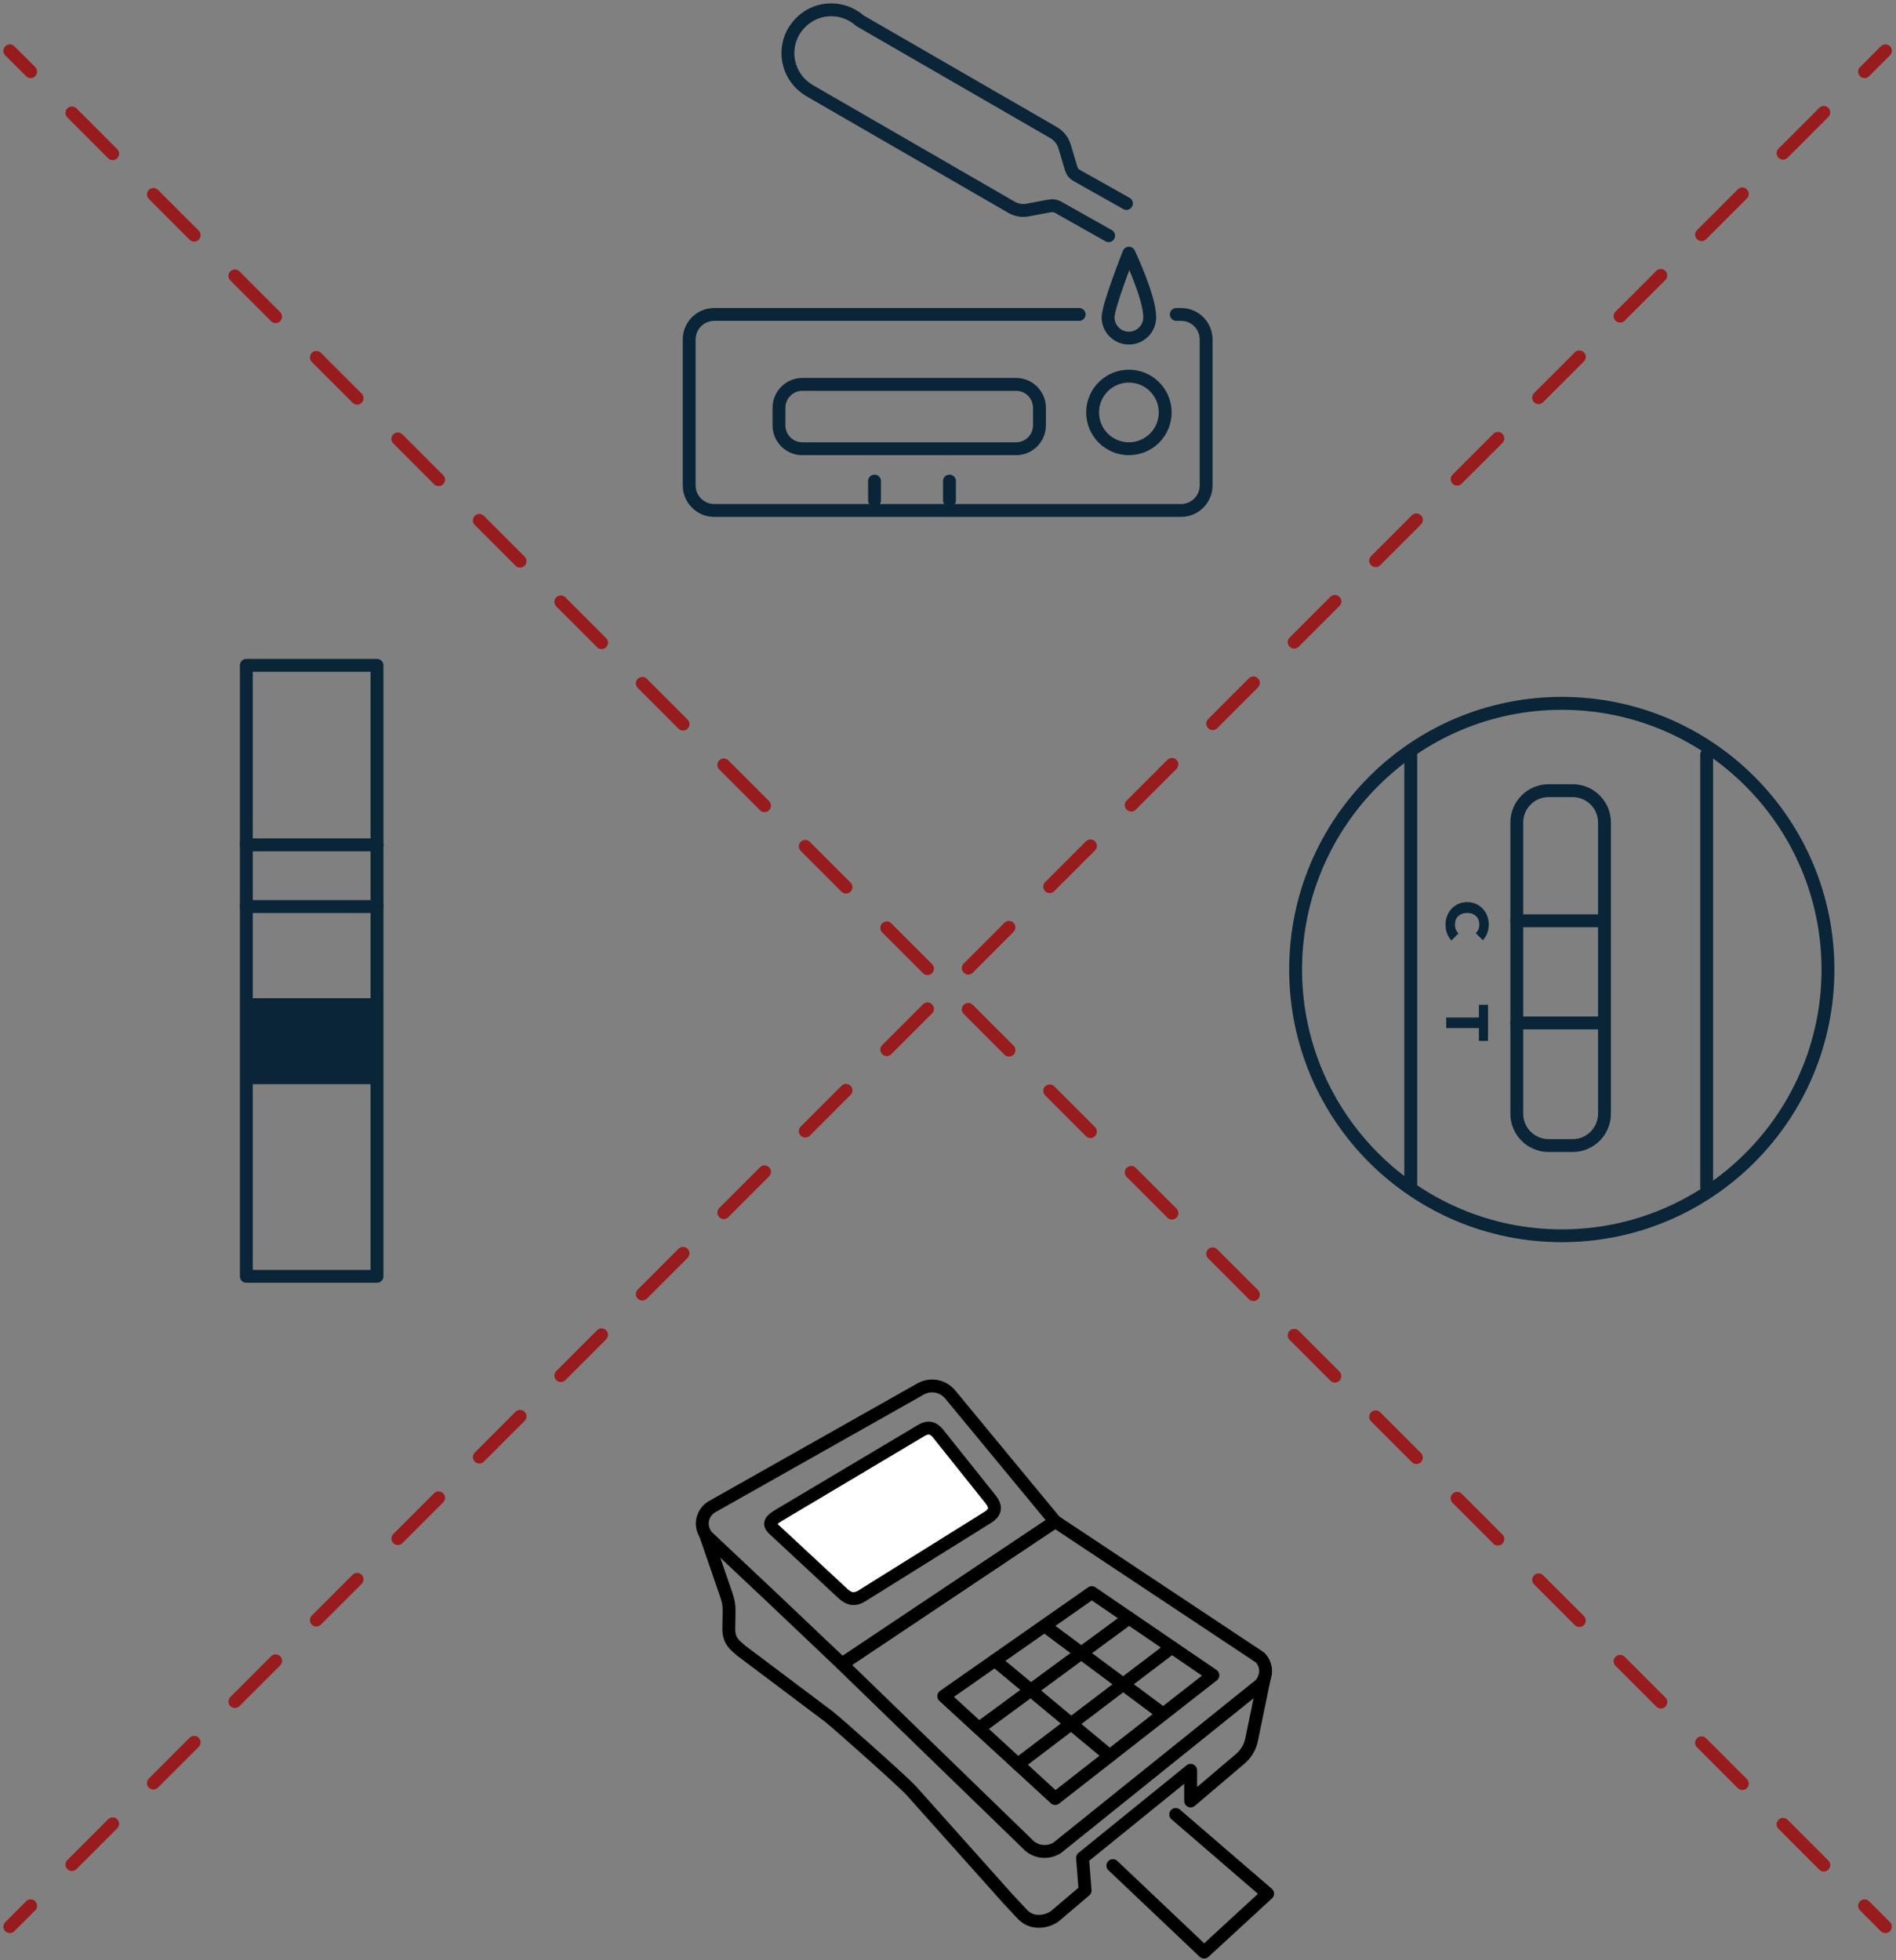 <svg xmlns="http://www.w3.org/2000/svg" width="386" height="399" viewBox="0 0 386 399" fill="none"><rect x="0" y="0" width="386" height="399" fill="#808080" stroke="none"/><path d="M206.86 78.245H163.35C160.721 78.245 158.59 80.376 158.59 83.005V86.585C158.59 89.214 160.721 91.345 163.35 91.345H206.86C209.489 91.345 211.62 89.214 211.62 86.585V83.005C211.62 80.376 209.489 78.245 206.86 78.245Z" stroke="#0A2538" stroke-width="2.62" stroke-linecap="round" stroke-linejoin="round"></path><path d="M178.04 101.855V97.925" stroke="#0A2538" stroke-width="2.62" stroke-linecap="round" stroke-linejoin="round"></path><path d="M193.3 101.855V97.925" stroke="#0A2538" stroke-width="2.62" stroke-linecap="round" stroke-linejoin="round"></path><path d="M239.48 64.005H240.45C243.27 64.005 245.55 66.285 245.55 69.105V98.805C245.55 101.625 243.27 103.905 240.45 103.905H145.41C142.59 103.905 140.31 101.625 140.31 98.805V69.105C140.31 66.285 142.59 64.005 145.41 64.005H219.7" stroke="#0A2538" stroke-width="2.62" stroke-linecap="round" stroke-linejoin="round"></path><path d="M229.83 91.345C233.911 91.345 237.22 88.036 237.22 83.955C237.22 79.874 233.911 76.565 229.83 76.565C225.749 76.565 222.44 79.874 222.44 83.955C222.44 88.036 225.749 91.345 229.83 91.345Z" stroke="#0A2538" stroke-width="2.62" stroke-linecap="round" stroke-linejoin="round"></path><path d="M229.33 41.415L219.14 35.685C218.64 35.405 218.26 34.935 218.1 34.385L216.74 29.835C216.38 28.635 215.58 27.615 214.49 26.985L175.04 4.205C173.17 2.555 170.61 1.685 167.85 2.105C163.99 2.695 160.9 5.915 160.47 9.805C160.07 13.375 161.81 16.565 164.57 18.285V18.305L205.94 42.195C206.93 42.765 208.09 42.965 209.21 42.755L213.74 41.905C214.32 41.795 214.91 41.905 215.42 42.185L225.7 47.975" stroke="#0A2538" stroke-width="2.62" stroke-linecap="round" stroke-linejoin="round"></path><path d="M234.07 64.585C234.07 66.925 232.17 68.825 229.83 68.825C227.49 68.825 225.59 66.925 225.59 64.585C225.59 62.245 229.83 51.535 229.83 51.535C229.83 51.535 234.07 60.435 234.07 64.585Z" stroke="#0A2538" stroke-width="2.62" stroke-linecap="round" stroke-linejoin="round"></path><path d="M76.75 135.435H50.15V259.805H76.75V135.435Z" stroke="#0A2538" stroke-width="2.62" stroke-linecap="round" stroke-linejoin="round"></path><path d="M76.75 203.195H50.15V220.685H76.75V203.195Z" fill="#0A2538"></path><path d="M50.15 184.535H76.76" stroke="#0A2538" stroke-width="2.62" stroke-linecap="round" stroke-linejoin="round"></path><path d="M50.15 171.975H76.76" stroke="#0A2538" stroke-width="2.62" stroke-linecap="round" stroke-linejoin="round"></path><path d="M317.96 144.485C347.12 144.485 370.84 168.205 370.84 197.365C370.84 226.525 347.12 250.245 317.96 250.245C288.8 250.245 265.08 226.525 265.08 197.365C265.08 168.205 288.8 144.485 317.96 144.485ZM317.96 141.855C287.31 141.855 262.46 166.705 262.46 197.355C262.46 228.005 287.31 252.855 317.96 252.855C348.61 252.855 373.46 228.005 373.46 197.355C373.46 166.705 348.61 141.855 317.96 141.855Z" fill="#0A2538"></path><path d="M287.21 153.625V241.605" stroke="#0A2538" stroke-width="2.62" stroke-linecap="round" stroke-linejoin="round"></path><path d="M347.45 153.625V241.605" stroke="#0A2538" stroke-width="2.62" stroke-linecap="round" stroke-linejoin="round"></path><path d="M320.17 160.945H315.28C311.701 160.945 308.8 163.846 308.8 167.425V226.705C308.8 230.284 311.701 233.185 315.28 233.185H320.17C323.749 233.185 326.65 230.284 326.65 226.705V167.425C326.65 163.846 323.749 160.945 320.17 160.945Z" stroke="#0A2538" stroke-width="2.62" stroke-linecap="round" stroke-linejoin="round"></path><path d="M308.8 187.435H326.65" stroke="#0A2538" stroke-width="2.62" stroke-linecap="round" stroke-linejoin="round"></path><path d="M308.8 208.225H326.65" stroke="#0A2538" stroke-width="2.62" stroke-linecap="round" stroke-linejoin="round"></path><path d="M294.3 188.185C294.3 187.535 294.41 186.935 294.63 186.385C294.85 185.835 295.16 185.355 295.55 184.935C295.95 184.525 296.41 184.205 296.95 183.975C297.49 183.745 298.07 183.635 298.69 183.635C299.31 183.635 299.9 183.745 300.44 183.975C300.97 184.205 301.43 184.525 301.83 184.935C302.22 185.345 302.53 185.825 302.75 186.375C302.97 186.925 303.09 187.515 303.09 188.155C303.09 188.825 302.98 189.435 302.77 189.965C302.56 190.505 302.26 190.975 301.89 191.385L300.45 189.945C300.67 189.745 300.85 189.495 300.98 189.205C301.11 188.905 301.17 188.565 301.17 188.165C301.17 187.825 301.11 187.505 301 187.225C300.89 186.945 300.72 186.695 300.5 186.485C300.28 186.275 300.02 186.115 299.71 185.995C299.41 185.875 299.07 185.825 298.69 185.825C298.31 185.825 297.97 185.885 297.67 185.995C297.37 186.115 297.1 186.275 296.88 186.485C296.66 186.695 296.49 186.935 296.38 187.225C296.26 187.505 296.21 187.825 296.21 188.165C296.21 188.565 296.27 188.915 296.4 189.225C296.52 189.525 296.7 189.785 296.93 190.005L295.49 191.445C295.11 191.025 294.82 190.555 294.61 190.035C294.4 189.515 294.3 188.895 294.3 188.195V188.185Z" fill="#0A2538"></path><path d="M294.43 207.125H302.88V209.275H294.43V207.125ZM301.09 204.525H302.94V211.885H301.09V204.525Z" fill="#0A2538"></path><path d="M383.84 10.345L379.6 14.585" stroke="#981B1E" stroke-width="2.62" stroke-linecap="round" stroke-linejoin="round"></path><path d="M371.3 22.885L10.39 383.795" stroke="#981B1E" stroke-width="2.62" stroke-linecap="round" stroke-linejoin="round" stroke-dasharray="11.73 11.73"></path><path d="M6.24 387.945L2 392.185" stroke="#981B1E" stroke-width="2.62" stroke-linecap="round" stroke-linejoin="round"></path><path d="M383.84 392.185L379.6 387.945" stroke="#981B1E" stroke-width="2.62" stroke-linecap="round" stroke-linejoin="round"></path><path d="M371.3 379.645L10.39 18.735" stroke="#981B1E" stroke-width="2.62" stroke-linecap="round" stroke-linejoin="round" stroke-dasharray="11.73 11.73"></path><path d="M6.24 14.585L2 10.345" stroke="#981B1E" stroke-width="2.62" stroke-linecap="round" stroke-linejoin="round"></path><path d="M143.68 312.495L147.95 324.895C148.29 325.875 148.45 326.895 148.43 327.925L148.37 331.835C148.52 334.225 149.67 334.895 150.9 336.005L168.75 349.425C170.79 351.045 183.71 362.545 185.48 364.455L205.23 386.555L208.27 389.805C210.61 392.075 213.81 390.835 214.8 390.015L220.91 384.825L220.39 378.185L242.4 360.355V366.595L252.45 358.055C253.69 357.025 254.53 355.605 254.83 354.015L257.42 341.445" stroke="black" stroke-width="2.62" stroke-linecap="round" stroke-linejoin="round"></path><path d="M214.82 309.705L171.42 338.715L157.67 325.665L144.02 312.815C142.3 310.945 142.77 307.965 144.97 306.695L187.37 282.765C189.39 281.595 191.96 282.055 193.44 283.845L214.81 309.715L214.82 309.705Z" stroke="black" stroke-width="2.62" stroke-linecap="round" stroke-linejoin="round"></path><path d="M171.42 338.715L214.82 309.705L256.51 337.385C258.3 339.185 257.95 342.185 255.79 343.545L215.23 376.135C213.25 377.385 210.67 377.025 209.12 375.295L171.41 338.715H171.42Z" stroke="black" stroke-width="2.62" stroke-linecap="round" stroke-linejoin="round"></path><path d="M201.12 308.855L175.73 324.685C173.94 325.885 172.78 325.425 171.65 324.415L157.35 311.115C156.48 310.175 156.81 309.485 158.51 308.475L187.64 291.135C189.32 290.195 190.32 290.885 191.29 292.205L201.6 305.115C202.85 306.625 202.76 307.825 201.12 308.855Z" fill="white" stroke="black" stroke-width="2.62" stroke-linecap="round" stroke-linejoin="round"></path><path d="M239.36 369.345L258.07 385.465L245.14 397.365L226.57 379.755" stroke="black" stroke-width="2.62" stroke-linecap="round" stroke-linejoin="round"></path><path d="M246.93 341.015L214.82 366.095L192.13 345.265L222.27 324.185L246.93 341.015Z" stroke="black" stroke-width="2.62" stroke-linecap="round" stroke-linejoin="round"></path><path d="M202.54 337.985L225.93 357.425" stroke="black" stroke-width="2.62" stroke-linecap="round" stroke-linejoin="round"></path><path d="M213.2 331.345L236.79 348.895" stroke="black" stroke-width="2.62" stroke-linecap="round" stroke-linejoin="round"></path><path d="M199.3 351.805L229.85 329.355" stroke="black" stroke-width="2.62" stroke-linecap="round" stroke-linejoin="round"></path><path d="M207.22 359.125L238.57 335.315" stroke="black" stroke-width="2.62" stroke-linecap="round" stroke-linejoin="round"></path></svg>